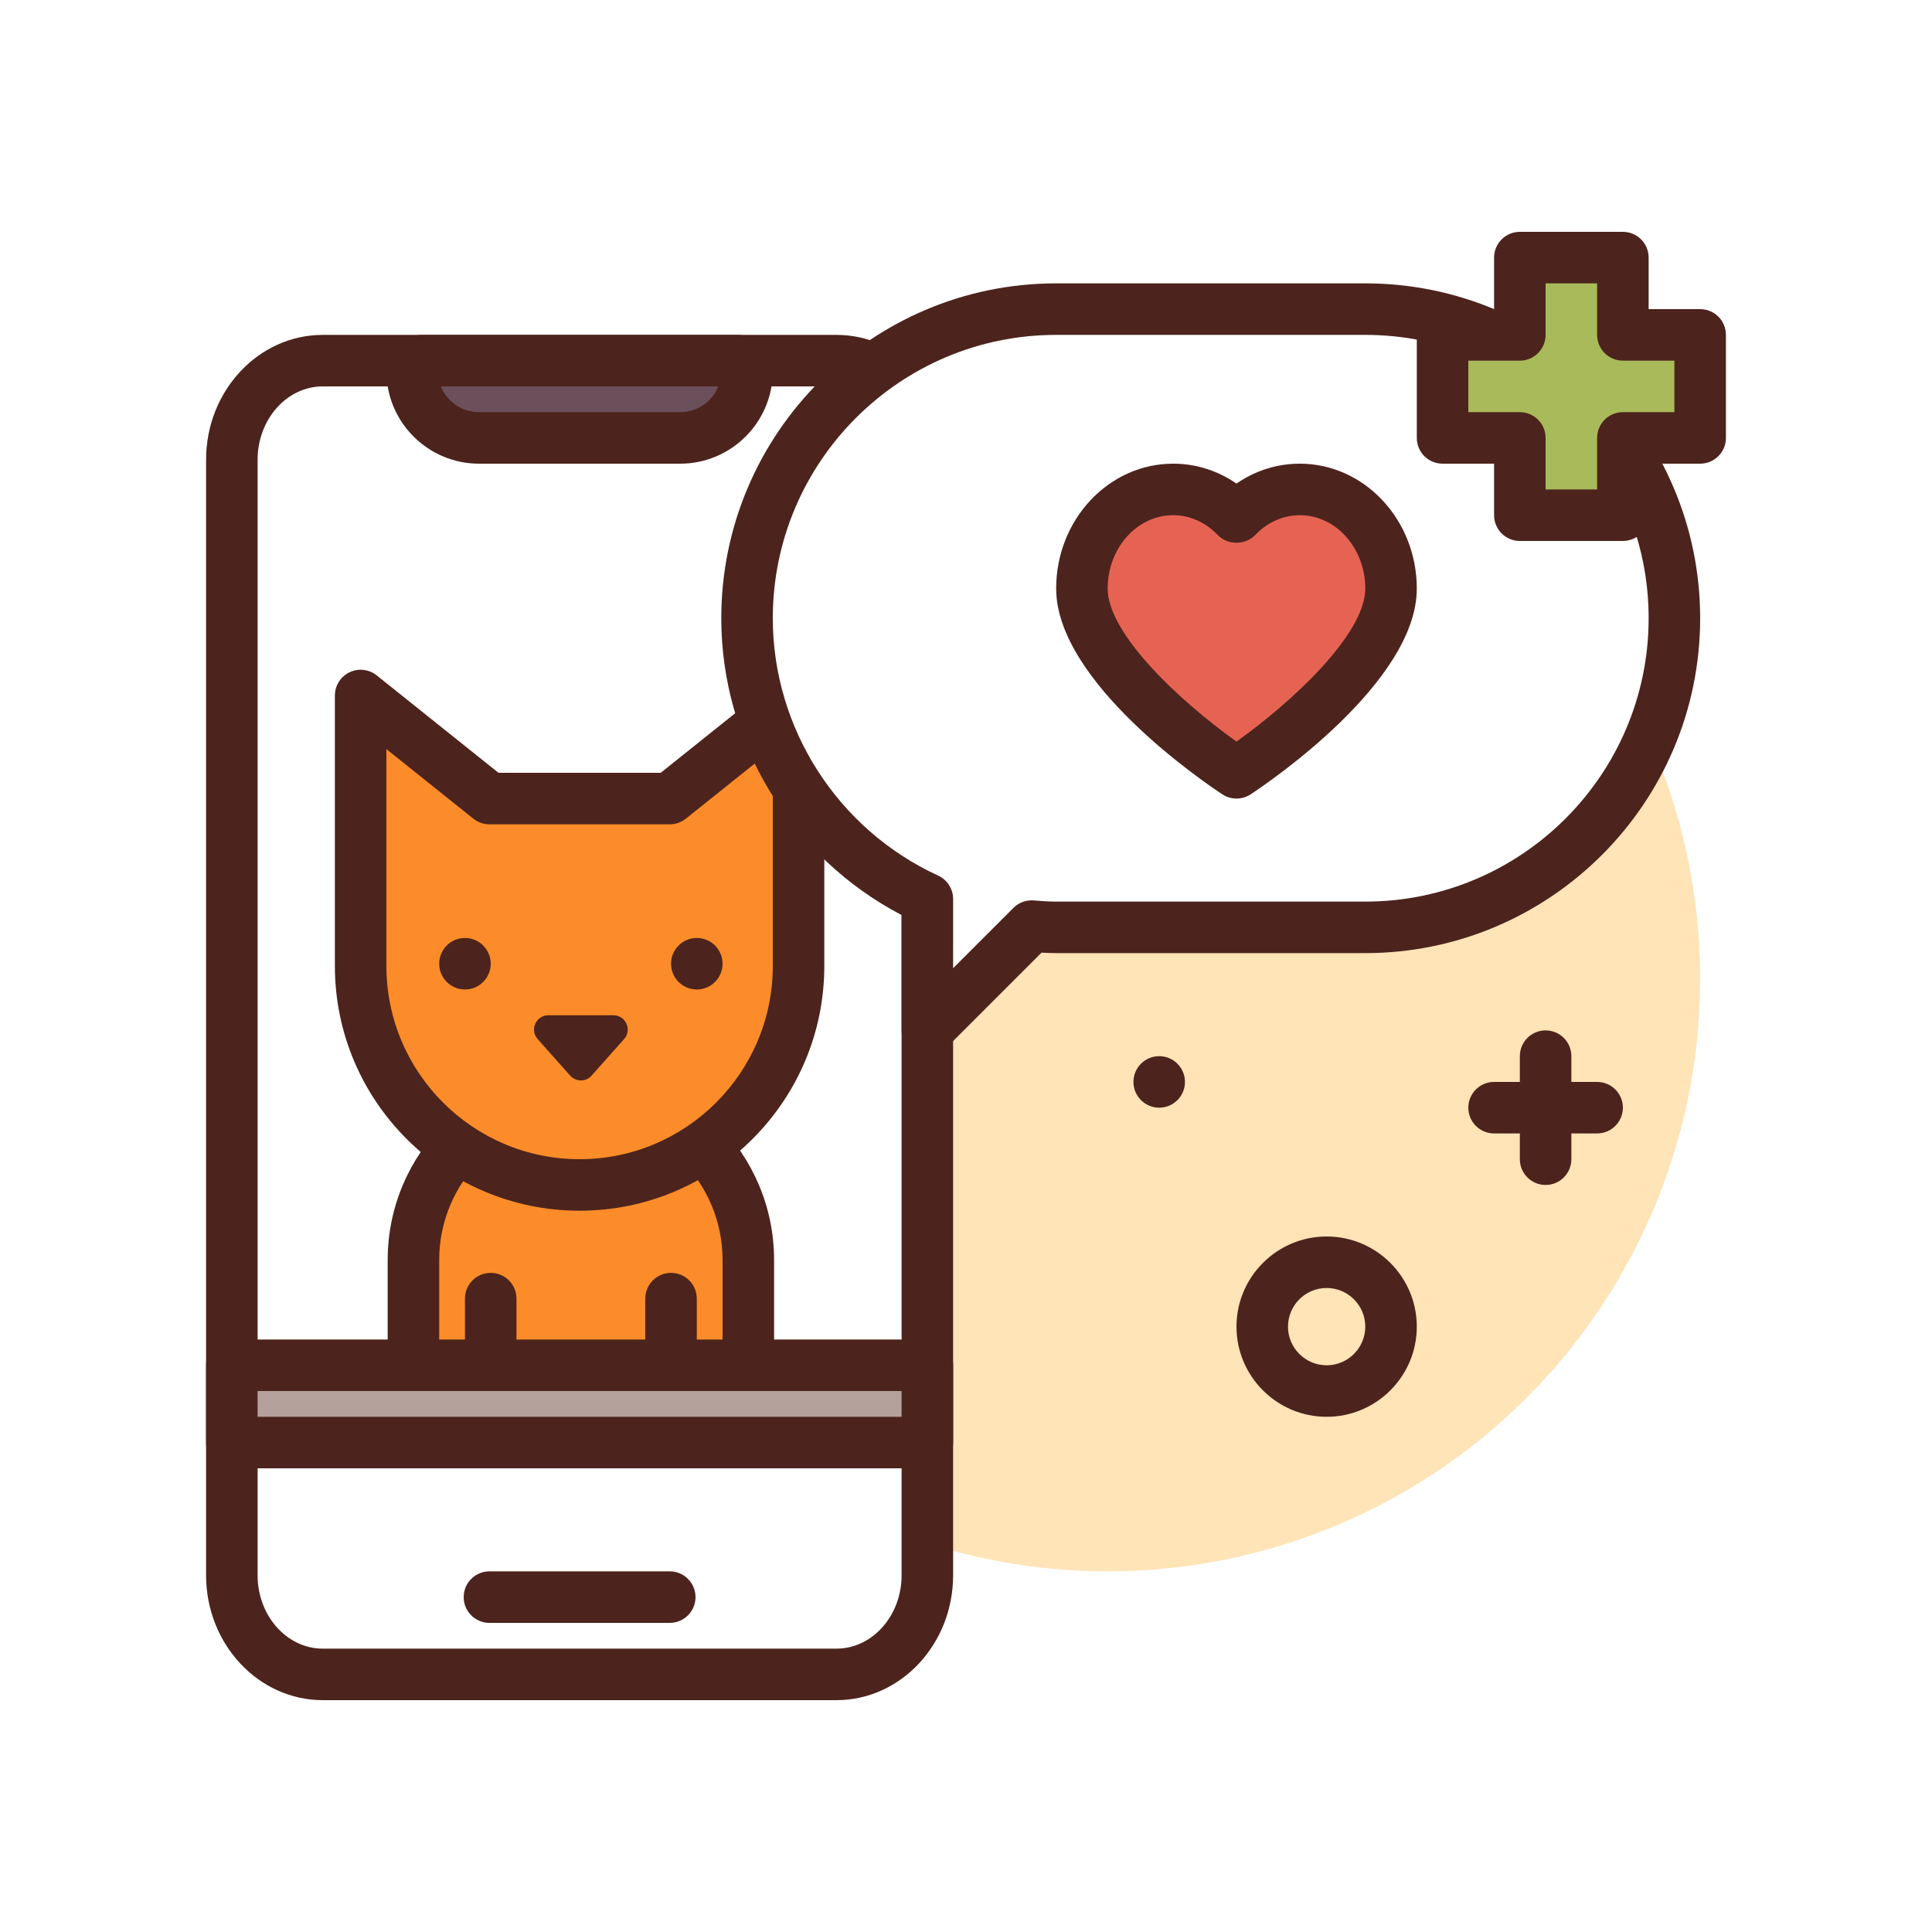 <svg xmlns="http://www.w3.org/2000/svg" xmlns:xlink="http://www.w3.org/1999/xlink" id="like-mobile" height="512" viewBox="0 0 300 300" width="512"><pattern id="New_Pattern_Swatch_1" height="75" patternUnits="userSpaceOnUse" viewBox="0 -75 75 75" width="75" x="300"><g><path d="m0-75h75v75h-75z" fill="none"></path><path d="m0-75h75v75h-75z" fill="#4c241d"></path></g></pattern><pattern id="SVGID_1_" patternTransform="matrix(4.093 0 0 13.092 23832.824 99796.438)" xlink:href="#New_Pattern_Swatch_1"></pattern><pattern id="SVGID_2_" patternTransform="matrix(2.519 0 0 11.078 12012.074 84510.211)" xlink:href="#New_Pattern_Swatch_1"></pattern><pattern id="SVGID_3_" patternTransform="matrix(.71 0 0 3.538 -2634.69 20887.334)" xlink:href="#New_Pattern_Swatch_1"></pattern><pattern id="SVGID_4_" patternTransform="matrix(4.093 0 0 13.092 23832.824 99788.438)" xlink:href="#New_Pattern_Swatch_1"></pattern><pattern id="SVGID_5_" patternTransform="matrix(4.093 0 0 13.092 23804.824 99788.438)" xlink:href="#New_Pattern_Swatch_1"></pattern><pattern id="SVGID_6_" patternTransform="matrix(4.093 0 0 7.855 23832.824 56517.828)" xlink:href="#New_Pattern_Swatch_1"></pattern><g><circle cx="172" cy="152" fill="#ffe4b8" r="92"></circle><g fill="#4c241d"><path d="m206 220c-7.719 0-14-6.281-14-14s6.281-14 14-14 14 6.281 14 14-6.281 14-14 14zm0-20c-3.309 0-6 2.691-6 6s2.691 6 6 6 6-2.691 6-6-2.691-6-6-6z"></path><path d="m184 168c0 2.209-1.791 4-4 4s-4-1.791-4-4 1.791-4 4-4 4 1.791 4 4z"></path><path d="m240 184c-2.211 0-4-1.791-4-4v-16c0-2.209 1.789-4 4-4s4 1.791 4 4v16c0 2.209-1.789 4-4 4z"></path><path d="m248 176h-16c-2.211 0-4-1.791-4-4s1.789-4 4-4h16c2.211 0 4 1.791 4 4s-1.789 4-4 4z"></path></g><g><path d="m129.877 56h-79.754c-7.8 0-14.123 6.89-14.123 15.39v173.22c0 8.5 6.323 15.39 14.123 15.39h79.754c7.8 0 14.123-6.89 14.123-15.39v-173.22c0-8.5-6.323-15.39-14.123-15.39z" fill="#fff"></path><path d="m129.879 264h-79.758c-9.992 0-18.121-8.699-18.121-19.391v-173.218c0-10.692 8.129-19.391 18.121-19.391h79.758c9.992 0 18.121 8.699 18.121 19.391v173.219c0 10.691-8.129 19.39-18.121 19.39zm-79.758-204c-5.582 0-10.121 5.109-10.121 11.391v173.219c0 6.281 4.539 11.39 10.121 11.39h79.758c5.582 0 10.121-5.109 10.121-11.391v-173.218c0-6.282-4.539-11.391-10.121-11.391z" fill="#4c241d"></path></g><g><path d="m116.199 213.648h-52v-18c0-14.359 11.641-26 26-26 14.359 0 26 11.641 26 26z" fill="#fc8c29"></path><path d="m116.199 217.648h-52c-2.211 0-4-1.791-4-4v-18c0-16.543 13.457-30 30-30s30 13.457 30 30v18c0 2.209-1.789 4-4 4zm-48-8h44v-14c0-12.131-9.871-22-22-22s-22 9.869-22 22z" fill="url(#SVGID_1_)"></path></g><g><path d="m104 124h-28l-20-16v16 26c0 18.777 15.222 34 34 34s34-15.223 34-34v-26-16z" fill="#fc8c29"></path><path d="m90 188c-20.953 0-38-17.047-38-38v-42c0-1.537.883-2.939 2.266-3.605 1.379-.664 3.031-.48 4.234.482l18.902 15.123h25.195l18.902-15.123c1.199-.961 2.84-1.143 4.234-.482 1.383.666 2.266 2.068 2.266 3.605v42c.001 20.953-17.046 38-37.999 38zm-30-71.678v33.678c0 16.543 13.457 30 30 30s30-13.457 30-30v-33.678l-13.5 10.801c-.711.568-1.59.877-2.5.877h-28c-.91 0-1.789-.309-2.5-.877z" fill="url(#SVGID_2_)"></path></g><circle cx="108.199" cy="149.648" fill="#4c241d" r="4"></circle><circle cx="72.199" cy="149.648" fill="#4c241d" r="4"></circle><path d="m91.86 167.026 5.049-5.678c1.275-1.433.257-3.7-1.661-3.7h-10.098c-1.918 0-2.936 2.267-1.661 3.7l5.049 5.678c.884.994 2.438.994 3.322 0z" fill="url(#SVGID_3_)"></path><path d="m104.199 217.648c-2.211 0-4-1.791-4-4v-12c0-2.209 1.789-4 4-4s4 1.791 4 4v12c0 2.209-1.789 4-4 4z" fill="url(#SVGID_4_)"></path><path d="m76.199 217.648c-2.211 0-4-1.791-4-4v-12c0-2.209 1.789-4 4-4s4 1.791 4 4v12c0 2.209-1.789 4-4 4z" fill="url(#SVGID_5_)"></path><g><path d="m105.616 68h-31.232c-5.735 0-10.384-4.649-10.384-10.384 0-.893.723-1.616 1.616-1.616h48.769c.892 0 1.616.723 1.616 1.616-.001 5.735-4.65 10.384-10.385 10.384z" fill="#6b4f5b"></path><path d="m105.617 72h-31.234c-7.93 0-14.383-6.453-14.383-14.385 0-3.095 2.52-5.615 5.617-5.615h48.766c3.098 0 5.617 2.52 5.617 5.615 0 7.932-6.453 14.385-14.383 14.385zm-37.156-12c.945 2.344 3.246 4 5.922 4h31.234c2.676 0 4.977-1.656 5.922-4z" fill="#4c241d"></path></g><path d="m104 252h-28c-2.211 0-4-1.791-4-4s1.789-4 4-4h28c2.211 0 4 1.791 4 4s-1.789 4-4 4z" fill="#4c241d"></path><g><path d="m116 96c0-26.51 21.49-48 48-48h48c26.51 0 48 21.49 48 48s-21.49 48-48 48h-48c-1.285 0-2.548-.093-3.808-.192l-16.192 16.192v-20.406c-16.511-7.59-28-24.232-28-43.594z" fill="#fff"></path><path d="m144 164c-.516 0-1.035-.1-1.531-.305-1.492-.619-2.469-2.078-2.469-3.695v-17.914c-17.094-8.916-28-26.73-28-46.086 0-28.674 23.328-52 52-52h48c28.672 0 52 23.326 52 52s-23.328 52-52 52h-48c-.762 0-1.52-.029-2.27-.074l-14.902 14.902c-.766.766-1.789 1.172-2.828 1.172zm20-112c-24.262 0-44 19.738-44 44 0 17.105 10.078 32.791 25.672 39.959 1.418.652 2.328 2.072 2.328 3.635v10.748l9.363-9.363c.828-.83 1.961-1.262 3.145-1.16 1.156.091 2.312.181 3.492.181h48c24.262 0 44-19.738 44-44s-19.738-44-44-44z" fill="#4c241d"></path></g><g><path d="m264 52h-12v-12h-16v12h-12v16h12v12h16v-12h12z" fill="#a9ba5a"></path><path d="m252 84h-16c-2.211 0-4-1.791-4-4v-8h-8c-2.211 0-4-1.791-4-4v-16c0-2.209 1.789-4 4-4h8v-8c0-2.209 1.789-4 4-4h16c2.211 0 4 1.791 4 4v8h8c2.211 0 4 1.791 4 4v16c0 2.209-1.789 4-4 4h-8v8c0 2.209-1.789 4-4 4zm-12-8h8v-8c0-2.209 1.789-4 4-4h8v-8h-8c-2.211 0-4-1.791-4-4v-8h-8v8c0 2.209-1.789 4-4 4h-8v8h8c2.211 0 4 1.791 4 4z" fill="#4c241d"></path></g><g><path d="m201.836 76c-3.824 0-7.288 1.654-9.836 4.331-2.548-2.677-6.012-4.331-9.836-4.331-7.823 0-14.164 6.891-14.164 15.391 0 12.827 24 28.609 24 28.609s24-15.782 24-28.609c0-8.5-6.341-15.391-14.164-15.391z" fill="#e66353"></path><path d="m192 124c-.766 0-1.531-.219-2.199-.658-2.641-1.737-25.801-17.389-25.801-31.951 0-10.692 8.148-19.391 18.164-19.391 3.535 0 6.926 1.078 9.836 3.09 2.91-2.012 6.301-3.09 9.836-3.09 10.016 0 18.164 8.699 18.164 19.391 0 14.562-23.16 30.215-25.801 31.951-.668.439-1.433.658-2.199.658zm-9.836-44c-5.605 0-10.164 5.109-10.164 11.391 0 7.119 11.477 17.699 20 23.76 8.523-6.061 20-16.641 20-23.76 0-6.282-4.559-11.391-10.164-11.391-2.578 0-5.043 1.096-6.938 3.088-1.516 1.586-4.281 1.586-5.797 0-1.894-1.992-4.359-3.088-6.937-3.088z" fill="#4c241d"></path></g><g><path d="m36 212h108v12h-108z" fill="#b5a19c"></path><path d="m144 228h-108c-2.211 0-4-1.791-4-4v-12c0-2.209 1.789-4 4-4h108c2.211 0 4 1.791 4 4v12c0 2.209-1.789 4-4 4zm-104-8h100v-4h-100z" fill="url(#SVGID_6_)"></path></g></g></svg>